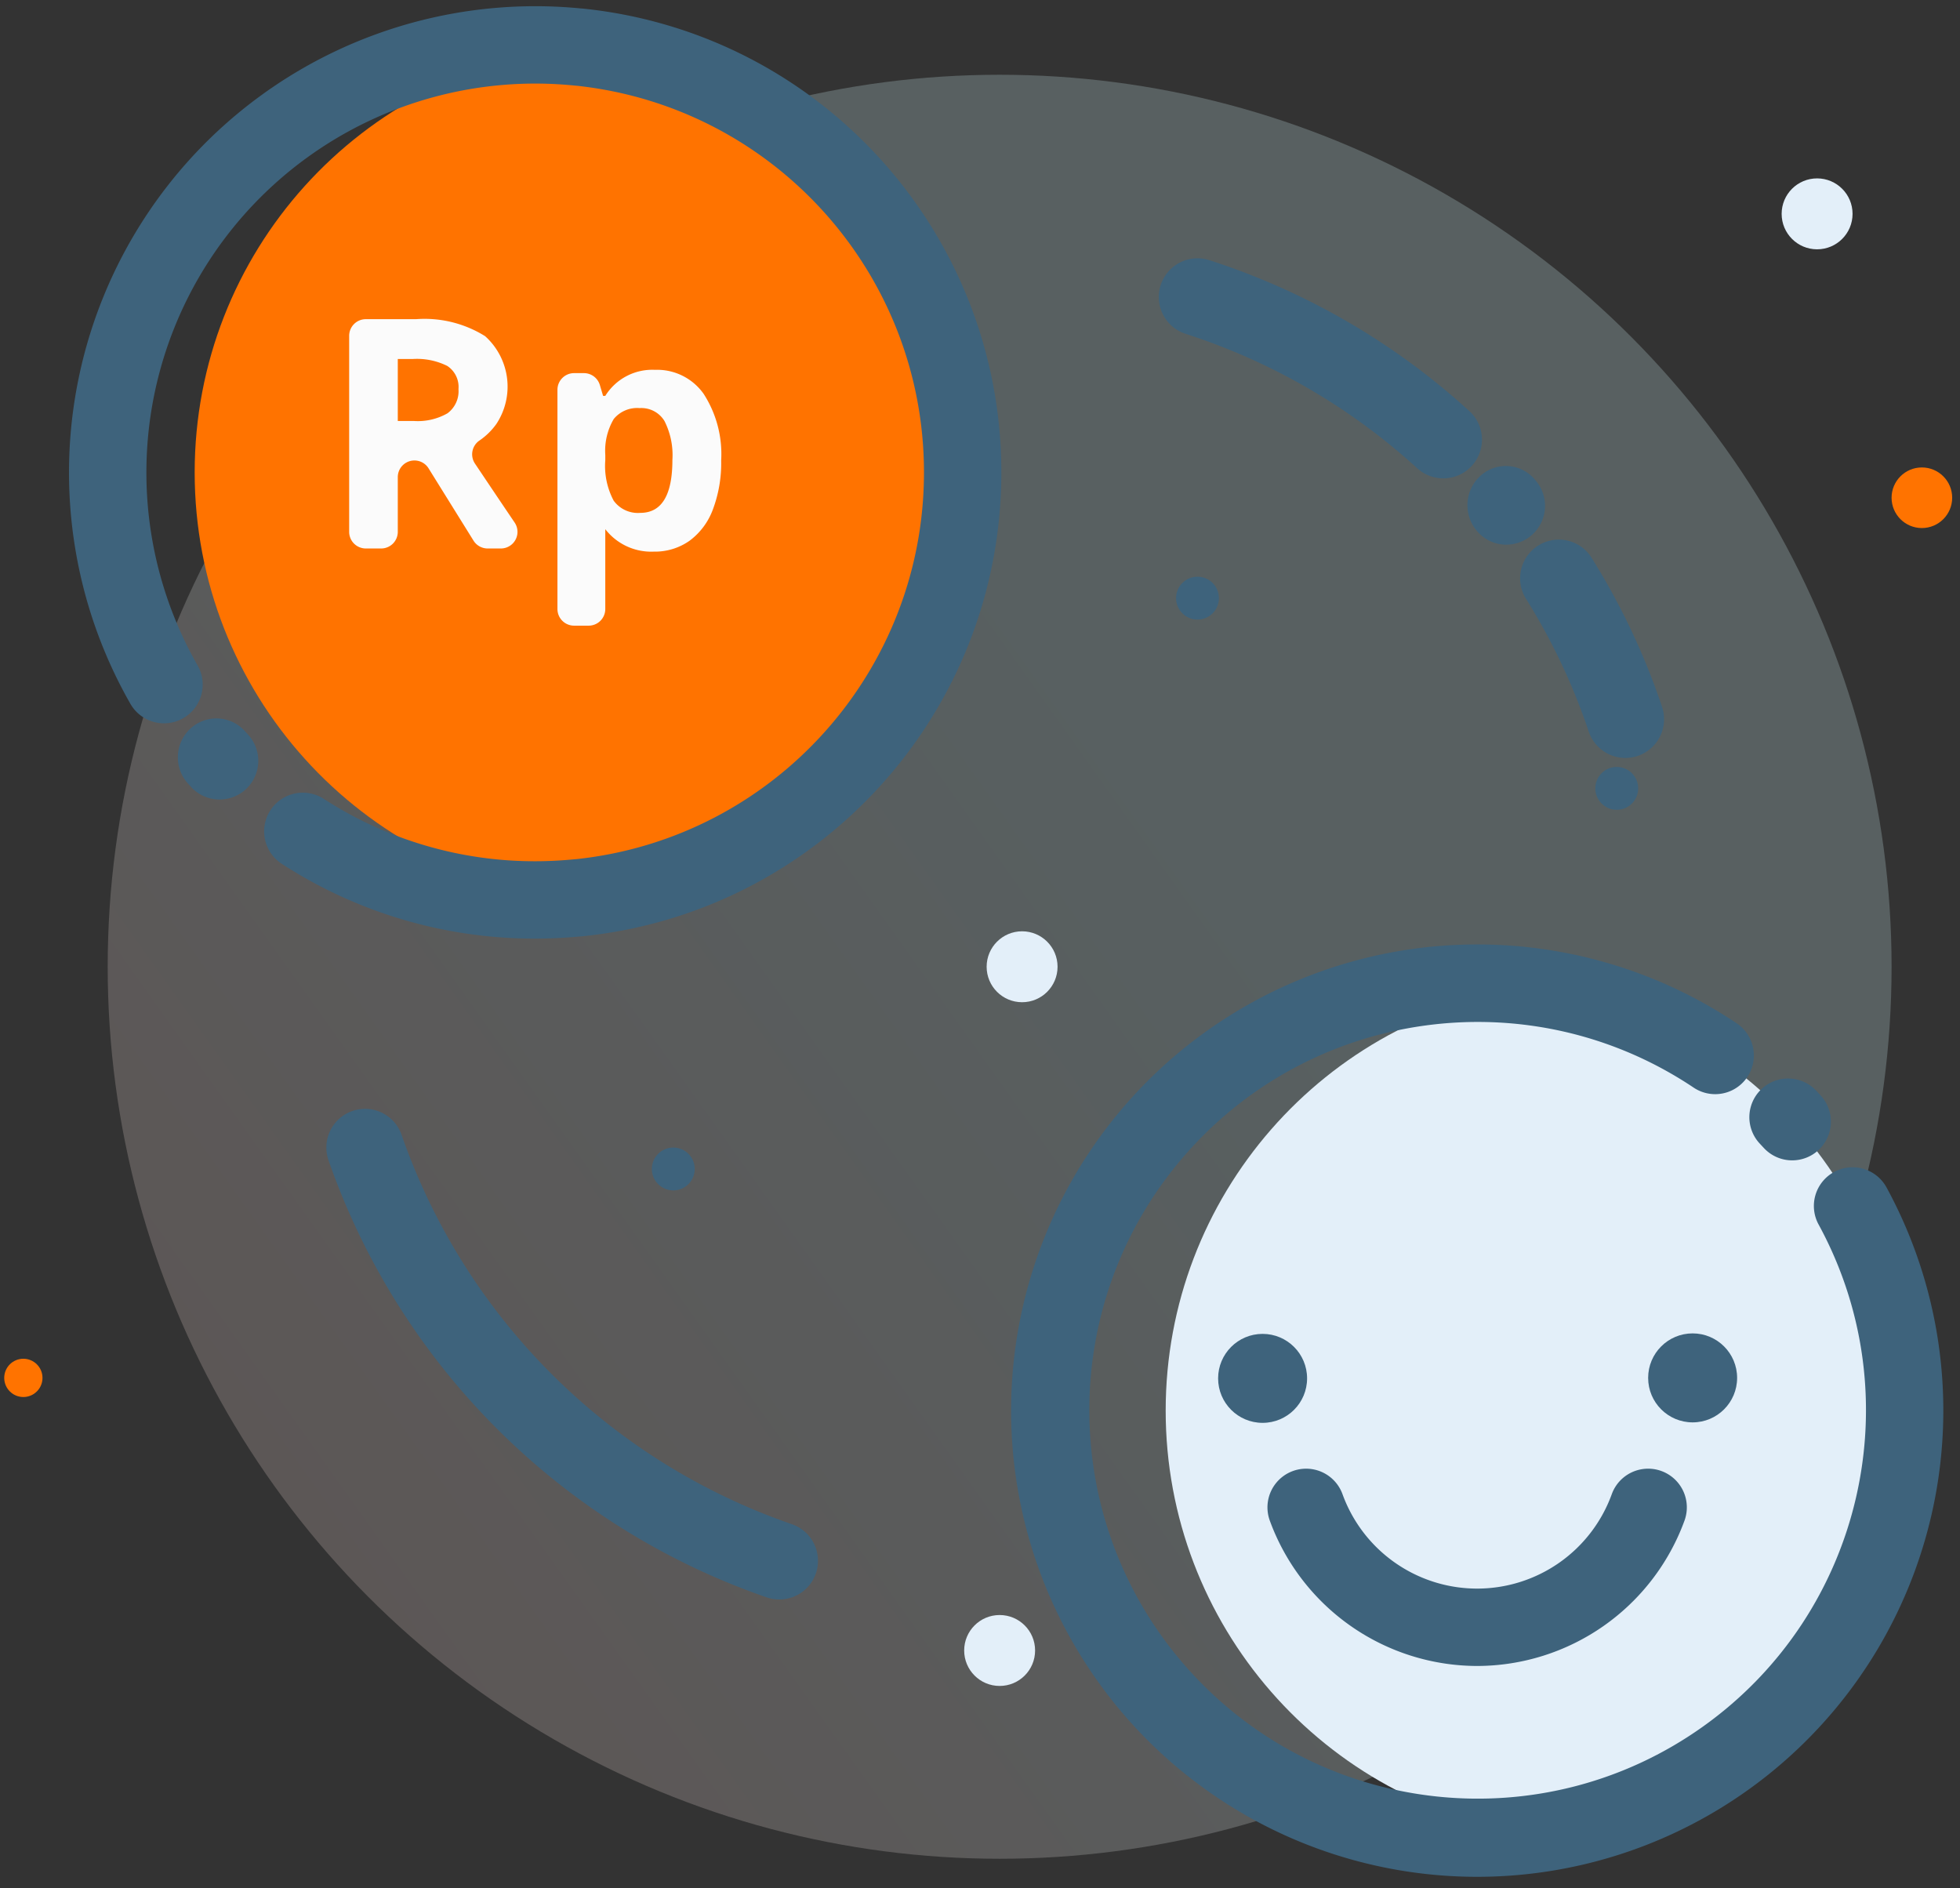 <svg xmlns="http://www.w3.org/2000/svg" width="109" height="105" viewBox="0 0 109 105">
    <rect x="0" y="0" width="109" height="105" fill="#333333" stroke="none"/>
    <defs>
        <linearGradient id="a" x1="-88.942%" x2="60.237%" y1="148.928%" y2="42.711%">
            <stop offset="0%" stop-color="#FF8270"/>
            <stop offset="100%" stop-color="#C6E7EB"/>
        </linearGradient>
    </defs>
    <g fill="none" fill-rule="evenodd">
        <path d="M0-2h109v109H0z"/>
        <g fill-rule="nonzero">
            <circle cx="55.592" cy="53.76" r="49.603" fill="url(#a)" opacity=".25" style="mix-blend-mode:soft-light"/>
            <circle cx="101.053" cy="11.892" r="1.972" fill="#E3EFF9"/>
            <circle cx="56.841" cy="53.76" r="1.972" fill="#E3EFF9"/>
            <circle cx="55.592" cy="91.781" r="1.972" fill="#E3EFF9"/>
            <circle cx="106.88" cy="27.679" r="1.685" fill="#FF7300"/>
            <circle cx="1.299" cy="76.622" r="1.064" fill="#FF7300"/>
            <circle cx="89.911" cy="43.84" r="1.192" fill="#3E637C"/>
            <circle cx="37.443" cy="65.005" r="1.192" fill="#3E637C"/>
            <circle cx="66.595" cy="33.262" r="1.192" fill="#3E637C"/>
            <path fill="#FF7300" d="M53.535 26.275c-.002 12.187-9.219 22.399-21.342 23.648h-.025C20.043 48.674 10.826 38.459 10.826 26.27c0-12.189 9.217-22.404 21.342-23.652h.025c12.126 1.25 21.343 11.467 21.342 23.657z"/>
            <path fill="#3E637C" d="M12.212 44.46a2.145 2.145 0 0 1-1.585-.697l-.175-.193c-.8-.885-.737-2.25.142-3.058a2.13 2.13 0 0 1 3.02.139l.183.202a2.151 2.151 0 0 1-1.585 3.606z"/>
            <path fill="#E3EFF9" d="M105.918 78.442c.004 11.883-8.769 21.942-20.542 23.554-11.774-1.611-20.55-11.67-20.55-23.554 0-11.884 8.776-21.943 20.55-23.554C97.15 56.5 105.922 66.56 105.918 78.442z"/>
            <path fill="#3E637C" d="M29.758 52.195c-5 .006-9.893-1.439-14.087-4.159a2.151 2.151 0 0 1 2.34-3.61 21.544 21.544 0 0 0 11.747 3.466c.707 0 1.448-.037 2.2-.11l.124-.01c10.984-1.188 19.307-10.464 19.302-21.512-.005-11.048-8.337-20.316-19.322-21.493l-.103-.008A21.629 21.629 0 0 0 10.998 37.02a2.152 2.152 0 0 1-3.734 2.14A25.932 25.932 0 0 1 32.27.466l.142.011c13.223 1.36 23.275 12.5 23.275 25.793S45.635 50.703 32.412 52.063l-.141.011c-.856.08-1.7.121-2.513.121zM82.147 104.367a25.924 25.924 0 1 1 14.438-47.46 2.151 2.151 0 1 1-2.4 3.572c-9.076-6.075-21.26-4.417-28.383 3.864-7.122 8.28-6.94 20.575.424 28.642 7.364 8.066 19.591 9.364 28.485 3.023 8.893-6.34 11.652-18.323 6.426-27.914a2.151 2.151 0 1 1 3.777-2.063 25.933 25.933 0 0 1-22.767 38.336z"/>
            <path fill="#3E637C" d="M99.67 64.526c-.605.001-1.18-.253-1.588-.699l-.209-.224a2.151 2.151 0 1 1 3.129-2.954l.254.274a2.151 2.151 0 0 1-1.586 3.603zM43.337 88.945a2.16 2.16 0 0 1-.695-.116 39.427 39.427 0 0 1-24.375-24.315 2.151 2.151 0 1 1 4.069-1.4 35.095 35.095 0 0 0 21.696 21.642 2.152 2.152 0 0 1-.695 4.189zM90.393 42.148a2.153 2.153 0 0 1-2.04-1.468 34.787 34.787 0 0 0-3.488-7.38 2.151 2.151 0 1 1 3.647-2.283 39.078 39.078 0 0 1 3.92 8.295 2.154 2.154 0 0 1-2.04 2.836zM83.766 30.288a2.115 2.115 0 0 1-1.636-.77 2.203 2.203 0 0 1 .223-3.078 2.102 2.102 0 0 1 2.993.215l.074.089a2.159 2.159 0 0 1-1.654 3.544zM80.264 26.6c-.538.001-1.056-.2-1.452-.563a35.051 35.051 0 0 0-12.873-7.472 2.151 2.151 0 0 1 1.312-4.098 39.372 39.372 0 0 1 14.465 8.395 2.151 2.151 0 0 1-1.452 3.739z"/>
            <path fill="#FBFBFB" d="M22.122 26.533v3.042a.925.925 0 0 1-.926.925h-.852a.925.925 0 0 1-.926-.925v-10.9c0-.512.415-.926.926-.926h2.79a6.357 6.357 0 0 1 3.846.946 3.774 3.774 0 0 1 .628 4.876 3.766 3.766 0 0 1-.928.915.928.928 0 0 0-.275 1.28c.913 1.362 1.651 2.46 2.215 3.292a.924.924 0 0 1-.768 1.442h-.733a.925.925 0 0 1-.786-.436l-2.5-4.02a.925.925 0 0 0-1.711.489zm0-3.124h.872c.66.049 1.319-.1 1.893-.427.42-.313.651-.82.61-1.343a1.396 1.396 0 0 0-.623-1.29 3.784 3.784 0 0 0-1.932-.385h-.82v3.445zM36.356 30.675a3.233 3.233 0 0 1-2.695-1.248v4.44a.925.925 0 0 1-.925.925h-.81a.925.925 0 0 1-.925-.926V21.675c0-.511.415-.926.926-.926h.546c.41 0 .77.27.887.663l.179.602h.122a3.077 3.077 0 0 1 2.765-1.448A3.167 3.167 0 0 1 39.13 21.9a6.176 6.176 0 0 1 .976 3.707 7.325 7.325 0 0 1-.457 2.713 3.808 3.808 0 0 1-1.305 1.753 3.34 3.34 0 0 1-1.988.602zm-.785-7.981a1.68 1.68 0 0 0-1.439.606 3.484 3.484 0 0 0-.47 2.002v.288c-.063.779.1 1.56.465 2.25.341.469.901.726 1.479.68 1.192 0 1.788-.982 1.788-2.948a4.202 4.202 0 0 0-.44-2.158 1.502 1.502 0 0 0-1.383-.72z"/>
            <path fill="#3E637C" d="M82.147 92.642a12.3 12.3 0 0 1-11.532-8.087 2.151 2.151 0 0 1 4.045-1.465 7.964 7.964 0 0 0 14.974 0 2.151 2.151 0 1 1 4.046 1.465 12.3 12.3 0 0 1-11.533 8.087z"/>
            <circle cx="70.216" cy="76.649" r="2.474" fill="#3E637C"/>
            <circle cx="94.131" cy="76.622" r="2.474" fill="#3E637C"/>
        </g>
    </g>
</svg>
